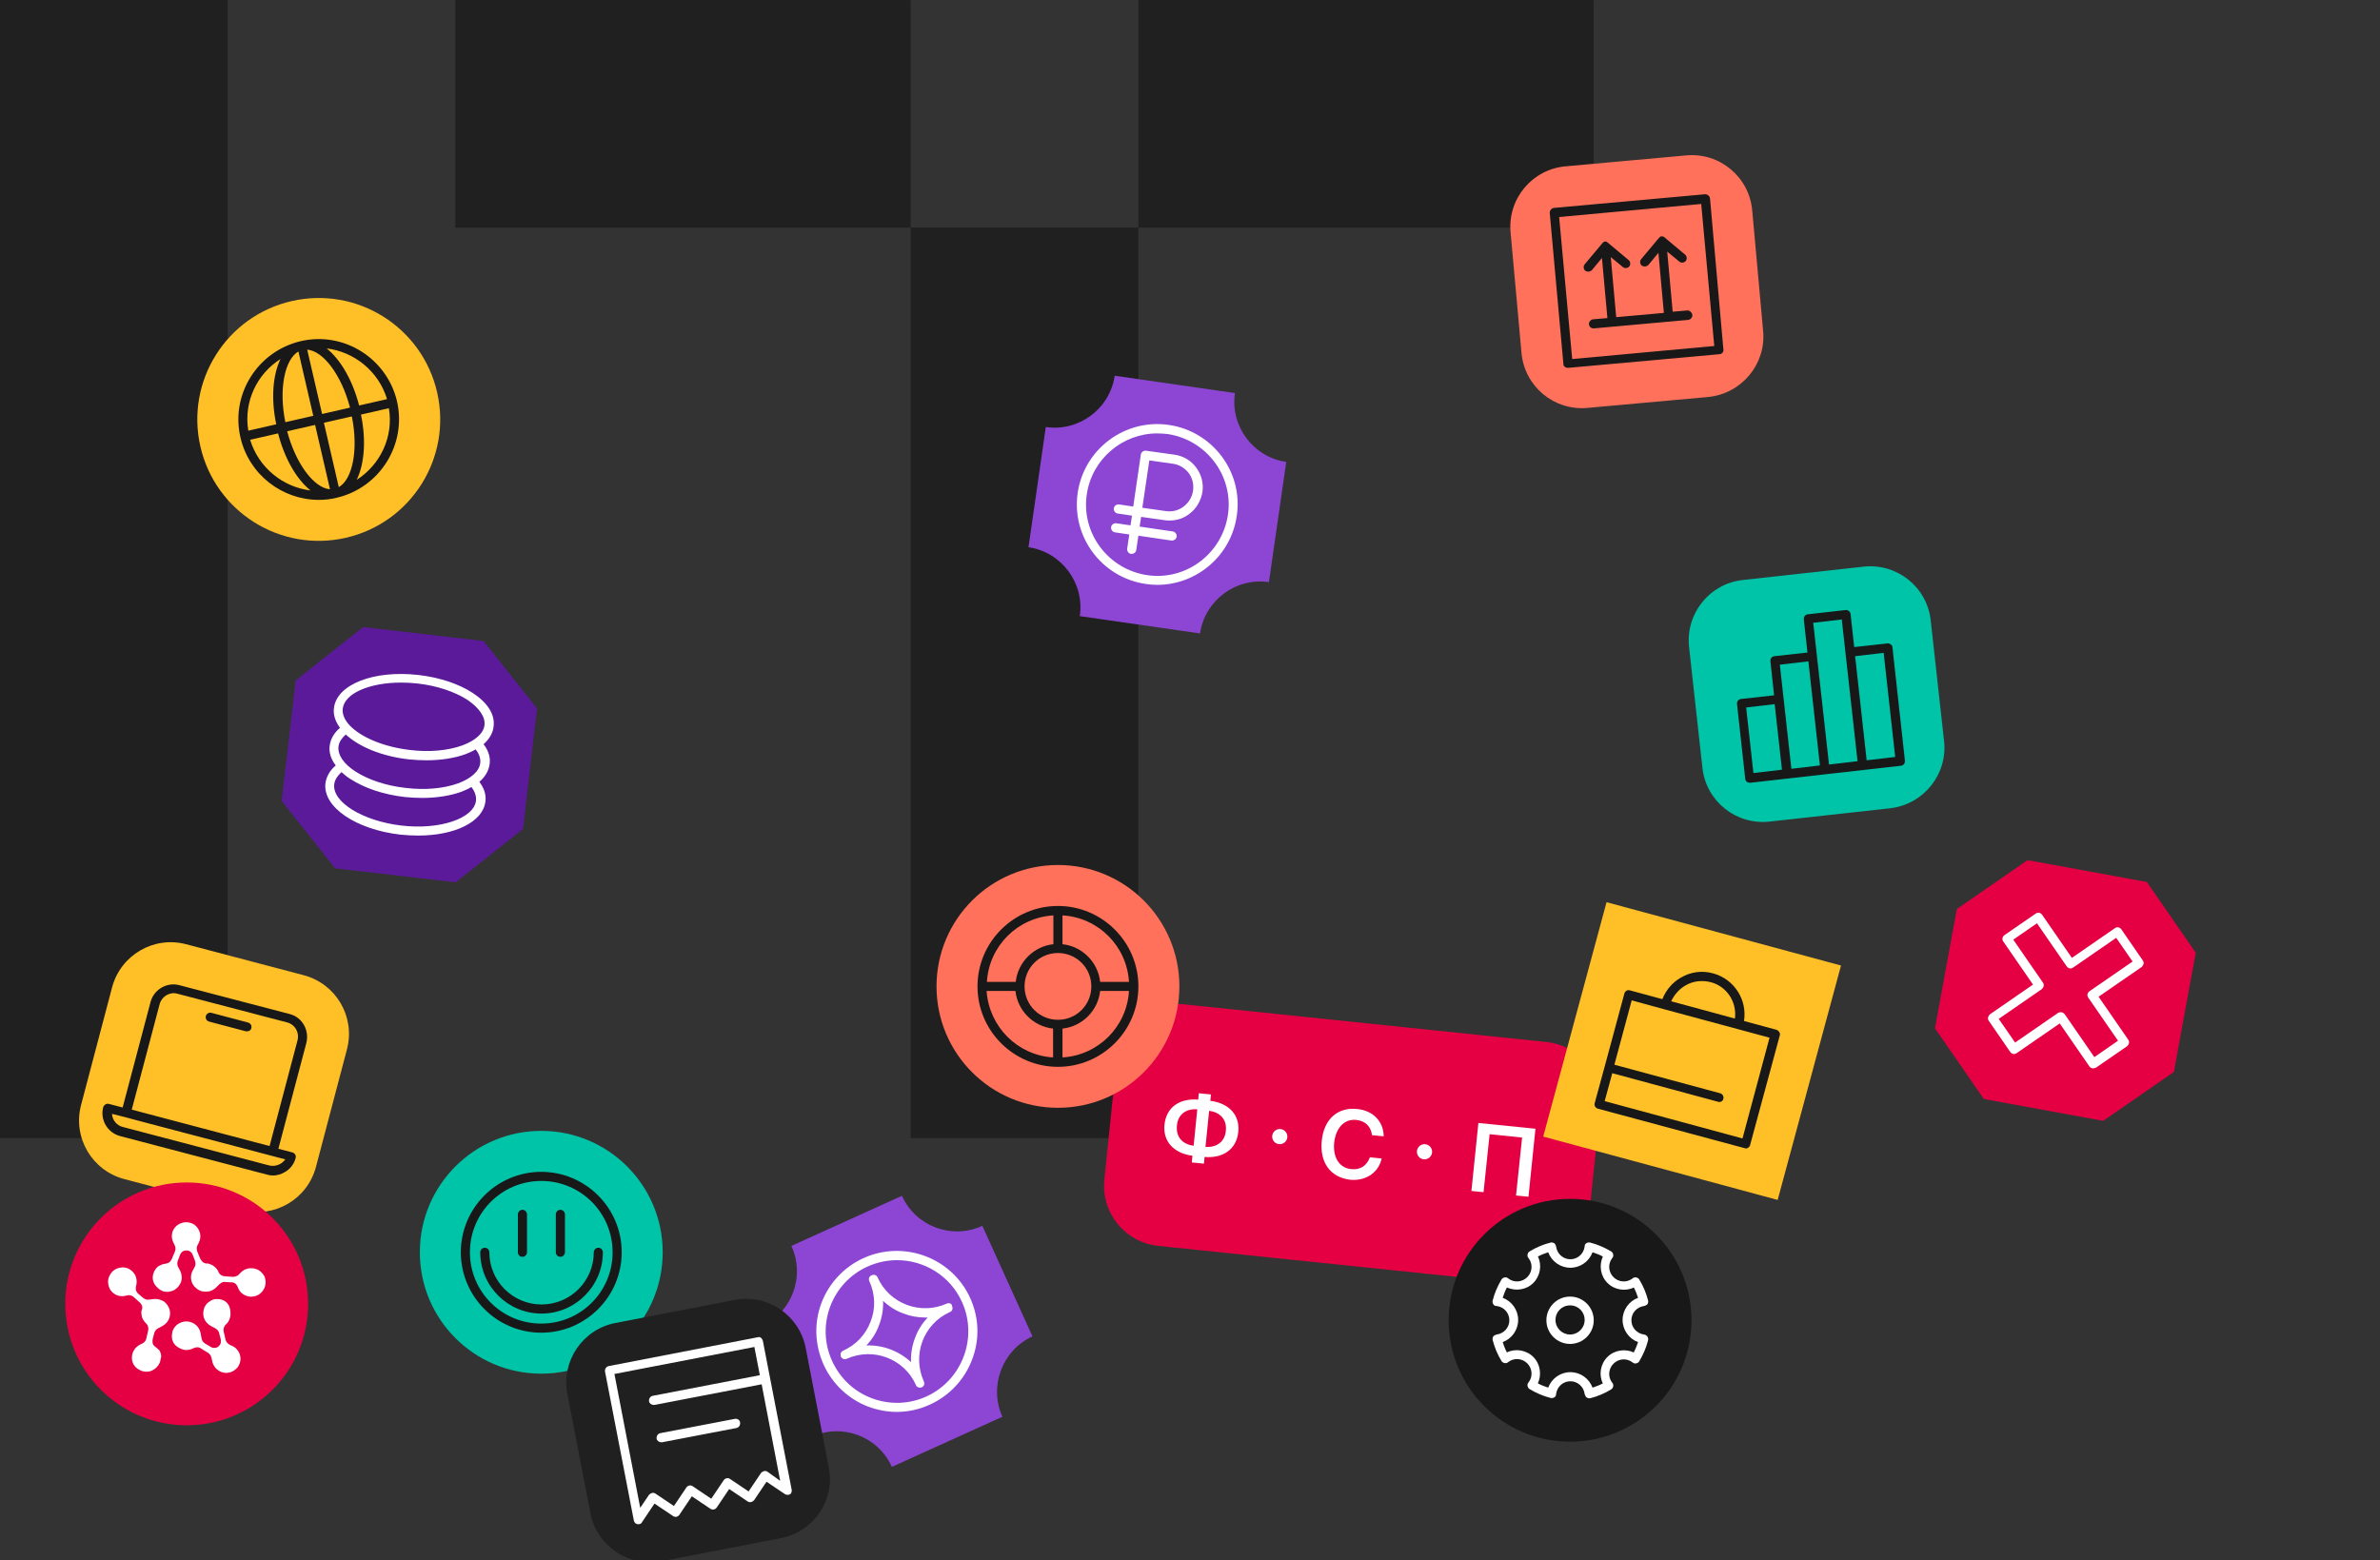 <?xml version="1.0" encoding="UTF-8"?> <svg xmlns="http://www.w3.org/2000/svg" width="392" height="257" viewBox="0 0 392 257" fill="none"><rect x="0" y="0" width="392" height="257" fill="#333333" stroke="none"/><g clip-path="url(#clip0_7_2947)"><path d="M37.5 0H0V187.5H37.5V0Z" fill="#202020"></path><path d="M149.991 37.509V0.009L74.991 0.009V37.509L149.991 37.509Z" fill="#202020"></path><path d="M149.991 37.491V187.491H187.491V37.491H149.991Z" fill="#202020"></path><path d="M262.491 37.509V0.009L187.491 0.009V37.509L262.491 37.509Z" fill="#202020"></path><path d="M39.85 199.35L20.5 194.25C15.15 192.85 11.95 187.4 13.35 182.05L18.45 162.7C19.85 157.35 25.3 154.15 30.65 155.55L50 160.65C55.35 162.05 58.55 167.5 57.15 172.85L52.05 192.2C50.65 197.55 45.2 200.75 39.85 199.35Z" fill="#FFC027"></path><path d="M47.7 167.05L29.55 162.3C27.5 161.75 25.35 163 24.8 165.05L20.2 182.45L17.9 181.85C17.7 181.8 17.5 181.85 17.35 181.95C17.2 182.05 17.05 182.2 17 182.4C16.45 184.45 17.7 186.6 19.75 187.15L43.95 193.5C44.3 193.6 44.6 193.65 44.95 193.65C45.65 193.65 46.3 193.45 46.9 193.1C47.8 192.6 48.45 191.75 48.7 190.75C48.8 190.35 48.55 189.95 48.15 189.85L45.85 189.25L50.45 171.85C51 169.7 49.75 167.55 47.7 167.05ZM46.15 191.75C45.6 192.05 44.95 192.15 44.35 192L20.2 185.65C19.2 185.4 18.5 184.5 18.45 183.5L20.65 184.05L22.3 184.5L47 191C46.75 191.3 46.5 191.55 46.15 191.75ZM49 171.4L44.4 188.8L33.05 185.8L21.7 182.8L26.3 165.4C26.65 164.15 27.95 163.35 29.2 163.7L47.35 168.45C48.6 168.8 49.35 170.1 49 171.4Z" fill="#181818"></path><path d="M40.85 168.45L34.8 166.85C34.4 166.75 34 167 33.9 167.4C33.8 167.8 34.05 168.2 34.45 168.3L40.5 169.9C40.55 169.9 40.65 169.9 40.7 169.9C41.05 169.9 41.35 169.7 41.4 169.35C41.5 168.95 41.25 168.55 40.85 168.45Z" fill="#181818"></path><path d="M75.05 145.35L55.2 143.05C51.75 138.7 49.85 136.3 46.4 131.95L48.7 112.1C53.05 108.65 55.45 106.75 59.8 103.3L79.65 105.6C83.1 109.95 85 112.35 88.45 116.7L86.15 136.55C81.85 140 79.4 141.9 75.05 145.35Z" fill="#5B1A9A"></path><path d="M81.3 119.65C81.55 117.7 80.3 115.75 77.85 114.15C75.55 112.65 72.4 111.6 68.95 111.2C61.55 110.35 55.45 112.75 55 116.65C54.85 117.75 55.25 118.9 56 119.9C55 120.75 54.45 121.75 54.3 122.85C54.15 123.95 54.5 125.05 55.3 126.1C54.3 126.95 53.75 127.95 53.6 129.05C53.15 132.95 58.6 136.65 65.95 137.5C66.95 137.6 67.95 137.65 68.9 137.65C74.9 137.65 79.55 135.4 79.95 132.05C80.1 130.95 79.75 129.85 78.95 128.8C79.95 127.95 80.5 126.95 80.65 125.85C80.8 124.75 80.45 123.65 79.65 122.6C80.6 121.75 81.2 120.75 81.3 119.65ZM78.4 131.9C78.05 134.85 72.4 136.75 66.1 136C59.75 135.25 54.7 132.15 55.05 129.2C55.15 128.35 55.7 127.7 56.25 127.2C56.7 127.6 57.15 128 57.75 128.35C60.05 129.85 63.2 130.9 66.65 131.3C67.65 131.4 68.6 131.45 69.55 131.45C71.9 131.45 74.15 131.1 75.95 130.45C76.6 130.2 77.15 129.95 77.65 129.65C78.1 130.25 78.5 131.05 78.4 131.9ZM79.1 125.7C78.95 127.05 77.6 128.25 75.45 129.05C73.1 129.9 70 130.2 66.8 129.8C63.6 129.45 60.65 128.45 58.55 127.1C56.6 125.85 55.6 124.35 55.75 123C55.85 122.15 56.4 121.5 56.95 121C59.1 123 62.85 124.6 67.35 125.1C68.35 125.2 69.3 125.25 70.25 125.25C72.6 125.25 74.85 124.9 76.65 124.25C77.3 124 77.85 123.75 78.35 123.45C78.8 124.05 79.2 124.8 79.1 125.7ZM79.8 119.45C79.65 120.8 78.3 122 76.15 122.8C73.8 123.65 70.7 123.95 67.5 123.55C63.2 123.05 59.45 121.45 57.65 119.55C57.6 119.5 57.55 119.45 57.5 119.4C56.75 118.55 56.35 117.65 56.45 116.75C56.75 114.2 60.9 112.45 66.05 112.45C66.95 112.45 67.85 112.5 68.75 112.6C71.95 112.95 74.9 113.95 77 115.3C78.95 116.65 79.95 118.1 79.8 119.45Z" fill="white"></path><path d="M281.35 65.4L261.45 67.2C255.95 67.7 251.1 63.65 250.6 58.15L248.8 38.25C248.3 32.75 252.35 27.9 257.85 27.4L277.75 25.6C283.25 25.1 288.1 29.15 288.6 34.65L290.4 54.55C290.9 60 286.85 64.85 281.35 65.4Z" fill="#FF715A"></path><path d="M281.65 32.7C281.6 32.3 281.25 32 280.85 32L255.95 34.25C255.55 34.3 255.25 34.65 255.25 35.05L257.5 59.95C257.5 60.15 257.6 60.35 257.75 60.45C257.9 60.55 258.05 60.6 258.25 60.6H258.3L283.2 58.35C283.4 58.35 283.6 58.25 283.7 58.1C283.85 57.95 283.9 57.75 283.85 57.55L281.65 32.7ZM258.95 59.15L256.8 35.75L280.2 33.6L282.35 57L258.95 59.15Z" fill="#181818"></path><path d="M277.85 51.15L275.5 51.35L274.6 41.45L276.6 43.1C276.9 43.35 277.4 43.3 277.65 43C277.9 42.7 277.85 42.2 277.55 41.95L274.15 39.1C274.1 39.05 274 39 273.9 38.95C273.85 38.95 273.85 38.95 273.8 38.95H273.75C273.7 38.95 273.65 38.95 273.6 38.95C273.55 38.95 273.5 38.95 273.45 39C273.45 39 273.4 39 273.4 39.05C273.4 39.05 273.35 39.05 273.35 39.1C273.3 39.1 273.3 39.15 273.3 39.15C273.3 39.15 273.25 39.15 273.25 39.2C273.2 39.25 273.2 39.25 273.15 39.3L270.3 42.7C270.05 43 270.1 43.5 270.4 43.75C270.55 43.85 270.7 43.9 270.9 43.9C271.1 43.9 271.35 43.8 271.5 43.65L273.15 41.65L274.05 51.55L266.2 52.25L265.3 42.35L267.3 44C267.6 44.25 268.1 44.2 268.35 43.9C268.6 43.6 268.55 43.1 268.25 42.85L264.85 40C264.85 40 264.8 40 264.8 39.95C264.75 39.95 264.75 39.9 264.7 39.9C264.7 39.9 264.65 39.9 264.65 39.85C264.65 39.85 264.6 39.85 264.6 39.8C264.6 39.8 264.55 39.8 264.5 39.8H264.45C264.4 39.8 264.35 39.8 264.3 39.8C264.25 39.8 264.2 39.8 264.15 39.85C264.15 39.85 264.1 39.85 264.1 39.9C264.1 39.9 264.05 39.9 264.05 39.95L264 40C264 40 263.95 40 263.95 40.05C263.9 40.1 263.9 40.1 263.85 40.15L261 43.55C260.75 43.85 260.8 44.35 261.1 44.6C261.25 44.7 261.4 44.75 261.6 44.75C261.8 44.75 262.05 44.65 262.2 44.5L263.85 42.5L264.75 52.4L262.4 52.6C262 52.65 261.7 53 261.7 53.4C261.75 53.8 262.05 54.1 262.45 54.1H262.5L278.05 52.7C278.45 52.65 278.75 52.3 278.75 51.9C278.65 51.4 278.25 51.1 277.85 51.15Z" fill="#181818"></path><path d="M89.15 226.3C100.196 226.3 109.15 217.346 109.15 206.3C109.15 195.254 100.196 186.3 89.15 186.3C78.104 186.3 69.15 195.254 69.15 206.3C69.15 217.346 78.104 226.3 89.15 226.3Z" fill="#00C4A7"></path><path d="M92.3 207.05C92.7 207.05 93.05 206.7 93.05 206.3V200.05C93.05 199.65 92.7 199.3 92.3 199.3C91.9 199.3 91.55 199.65 91.55 200.05V206.3C91.55 206.7 91.85 207.05 92.3 207.05Z" fill="#181818"></path><path d="M86.05 207.05C86.45 207.05 86.8 206.7 86.8 206.3V200.05C86.8 199.65 86.45 199.3 86.05 199.3C85.65 199.3 85.3 199.65 85.3 200.05V206.3C85.3 206.7 85.6 207.05 86.05 207.05Z" fill="#181818"></path><path d="M89.15 193.05C81.85 193.05 75.9 199 75.9 206.3C75.9 213.6 81.85 219.55 89.15 219.55C96.45 219.55 102.4 213.6 102.4 206.3C102.4 199 96.45 193.05 89.15 193.05ZM89.15 218.05C82.65 218.05 77.4 212.8 77.4 206.3C77.4 199.8 82.65 194.55 89.15 194.55C95.65 194.55 100.9 199.8 100.9 206.3C100.9 212.8 95.65 218.05 89.15 218.05Z" fill="#181818"></path><path d="M98.55 205.55C98.15 205.55 97.8 205.9 97.8 206.3C97.8 211.05 93.95 214.9 89.2 214.9C84.45 214.9 80.6 211.05 80.6 206.3C80.6 205.9 80.25 205.55 79.85 205.55C79.45 205.55 79.1 205.9 79.1 206.3C79.1 211.9 83.65 216.4 89.2 216.4C94.75 216.4 99.3 211.85 99.3 206.3C99.3 205.9 98.95 205.55 98.55 205.55Z" fill="#181818"></path><path d="M165.1 233.4L146.9 241.65C144.6 236.6 138.7 234.4 133.65 236.7L125.4 218.5C130.45 216.2 132.65 210.3 130.35 205.25L148.55 197C150.85 202.05 156.75 204.25 161.8 201.95L170.05 220.15C165.05 222.45 162.85 228.4 165.1 233.4Z" fill="#8D46D4"></path><path d="M159.8 213.85C156.8 207.2 148.9 204.25 142.25 207.25C139.05 208.7 136.55 211.35 135.3 214.65C134.05 217.95 134.2 221.55 135.65 224.8C137.1 228 139.75 230.5 143.05 231.75C144.55 232.3 146.15 232.6 147.7 232.6C149.55 232.6 151.4 232.2 153.15 231.4C156.35 229.95 158.85 227.3 160.1 224C161.4 220.65 161.25 217.05 159.8 213.85ZM152.6 230.05C149.75 231.35 146.55 231.45 143.6 230.35C140.65 229.25 138.35 227.05 137.05 224.2C134.35 218.3 137 211.3 142.9 208.65C144.45 207.95 146.1 207.6 147.75 207.6C152.2 207.6 156.5 210.15 158.45 214.5C161.1 220.35 158.5 227.35 152.6 230.05Z" fill="white"></path><path d="M155.95 214.75C151.6 216.7 146.5 214.8 144.55 210.45C144.4 210.05 143.95 209.9 143.55 210.1C143.15 210.25 143 210.7 143.2 211.1C144.15 213.2 144.25 215.55 143.4 217.7C142.6 219.85 141 221.55 138.9 222.5C138.65 222.6 138.5 222.8 138.45 223.05C138.45 223.2 138.45 223.35 138.5 223.5C138.55 223.55 138.55 223.6 138.6 223.65C138.6 223.65 138.6 223.65 138.65 223.7C138.7 223.75 138.75 223.8 138.8 223.8C138.85 223.85 138.9 223.85 138.95 223.9H139C139.05 223.9 139.1 223.9 139.15 223.9C139.2 223.9 139.2 223.9 139.25 223.9H139.3C139.35 223.9 139.4 223.85 139.45 223.85C143.8 221.9 148.9 223.8 150.85 228.15C150.9 228.2 150.9 228.3 150.95 228.35C151.1 228.5 151.3 228.6 151.5 228.6C151.6 228.6 151.7 228.6 151.8 228.55C152.2 228.4 152.35 227.95 152.15 227.55C150.2 223.2 152.1 218.1 156.45 216.15C156.85 216 157 215.55 156.8 215.15C156.8 214.75 156.35 214.6 155.95 214.75ZM150.7 220.45C150.2 221.75 150 223.1 150.05 224.4C148.05 222.55 145.4 221.55 142.7 221.65C143.6 220.7 144.35 219.55 144.8 218.25C145.3 216.95 145.5 215.65 145.45 214.3C146.4 215.2 147.55 215.95 148.85 216.4C150 216.85 151.2 217.05 152.4 217.05C152.55 217.05 152.65 217.05 152.8 217.05C151.9 218 151.15 219.15 150.7 220.45Z" fill="white"></path><path d="M250.5 211.45L190.8 205.25C185.3 204.7 181.3 199.75 181.9 194.25L183.95 174.35C184.5 168.85 189.45 164.85 194.95 165.45L254.65 171.65C260.15 172.2 264.15 177.15 263.55 182.65L261.5 202.55C260.9 208.05 256 212.05 250.5 211.45Z" fill="#E50043"></path><path d="M196.4 190.4C193.35 190 191.5 188.05 191.8 185.25C192.1 182.45 194.25 180.9 197.35 181.15L197.45 180.1L199.45 180.3L199.35 181.35C202.45 181.75 204.25 183.7 203.95 186.5C203.65 189.3 201.5 190.85 198.4 190.6L198.3 191.7L196.3 191.5L196.4 190.4ZM196.6 188.75L197.2 182.75C195.3 182.6 194 183.65 193.85 185.4C193.65 187.25 194.7 188.5 196.6 188.75ZM198.55 188.95C200.45 189.05 201.75 188.05 201.9 186.3C202.1 184.5 201.05 183.25 199.15 183L198.55 188.95Z" fill="white"></path><path d="M217.7 187.95C218.05 184.35 220.35 182.35 223.55 182.7C226.15 182.95 227.85 184.75 227.9 187.1V187.2L225.95 187V186.85C225.75 185.55 224.85 184.65 223.4 184.5C221.45 184.3 220.05 185.75 219.75 188.2C219.5 190.7 220.6 192.4 222.55 192.6C224 192.75 225.05 192.1 225.6 190.75V190.65L227.55 190.85V190.95C227 193.2 224.95 194.6 222.35 194.35C219.15 193.95 217.35 191.55 217.7 187.95Z" fill="white"></path><path d="M249.7 196.95L250.7 187.4L245.35 186.85L244.35 196.4L242.35 196.2L243.5 185L252.9 185.95L251.75 197.15L249.7 196.95Z" fill="white"></path><path d="M212.03 187.373C212.101 186.686 211.603 186.072 210.916 186.001C210.229 185.929 209.615 186.428 209.544 187.115C209.472 187.801 209.971 188.416 210.658 188.487C211.344 188.559 211.959 188.06 212.03 187.373Z" fill="white"></path><path d="M235.87 189.872C235.941 189.186 235.442 188.571 234.756 188.5C234.069 188.428 233.455 188.927 233.383 189.614C233.312 190.301 233.811 190.915 234.497 190.986C235.184 191.058 235.798 190.559 235.87 189.872Z" fill="white"></path><path d="M174.25 182.5C185.296 182.5 194.25 173.546 194.25 162.5C194.25 151.454 185.296 142.5 174.25 142.5C163.204 142.5 154.25 151.454 154.25 162.5C154.25 173.546 163.204 182.5 174.25 182.5Z" fill="#FF715A"></path><path d="M174.25 149.25C166.95 149.25 161 155.2 161 162.5C161 169.8 166.95 175.75 174.25 175.75C181.55 175.75 187.5 169.8 187.5 162.5C187.5 155.2 181.55 149.25 174.25 149.25ZM185.95 161.75H181.2C180.85 158.5 178.25 155.9 175 155.55V150.8C180.9 151.15 185.6 155.85 185.95 161.75ZM174.25 168C171.2 168 168.75 165.55 168.75 162.5C168.75 159.45 171.2 157 174.25 157C177.3 157 179.75 159.45 179.75 162.5C179.75 165.55 177.3 168 174.25 168ZM173.5 150.8V155.55C170.25 155.9 167.65 158.5 167.3 161.75H162.55C162.9 155.85 167.6 151.15 173.5 150.8ZM162.5 163.25H167.25C167.6 166.5 170.2 169.1 173.45 169.45V174.2C167.6 173.85 162.9 169.15 162.5 163.25ZM175 174.2V169.45C178.25 169.1 180.85 166.5 181.2 163.25H185.95C185.6 169.15 180.9 173.85 175 174.2Z" fill="#181818"></path><path d="M258.6 237.5C269.646 237.5 278.6 228.546 278.6 217.5C278.6 206.454 269.646 197.5 258.6 197.5C247.554 197.5 238.6 206.454 238.6 217.5C238.6 228.546 247.554 237.5 258.6 237.5Z" fill="#181818"></path><path d="M258.6 213.6C256.45 213.6 254.7 215.35 254.7 217.5C254.7 219.65 256.45 221.4 258.6 221.4C260.75 221.4 262.5 219.65 262.5 217.5C262.5 215.35 260.75 213.6 258.6 213.6ZM258.6 219.85C257.3 219.85 256.2 218.8 256.2 217.45C256.2 216.1 257.25 215.05 258.6 215.05C259.95 215.05 261 216.1 261 217.45C261 218.8 259.9 219.85 258.6 219.85Z" fill="white"></path><path d="M270.8 219.85C269.6 219.7 268.7 218.7 268.7 217.5C268.7 216.3 269.6 215.3 270.8 215.15C271 215.1 271.2 215 271.35 214.85C271.45 214.65 271.5 214.45 271.45 214.25C271.15 213.05 270.65 211.85 270 210.8C269.9 210.6 269.7 210.5 269.5 210.45C269.3 210.4 269.05 210.45 268.9 210.6C267.95 211.35 266.6 211.25 265.75 210.4C264.9 209.55 264.8 208.2 265.55 207.25C265.7 207.1 265.75 206.85 265.7 206.65C265.65 206.45 265.55 206.25 265.35 206.15C264.25 205.5 263.1 205 261.9 204.7C261.7 204.65 261.45 204.7 261.3 204.8C261.1 204.9 261 205.1 261 205.35C260.85 206.55 259.85 207.45 258.65 207.45C257.45 207.45 256.45 206.55 256.3 205.35C256.25 205.15 256.15 204.95 256 204.8C255.8 204.7 255.6 204.65 255.4 204.7C254.2 205 253 205.5 251.95 206.15C251.75 206.25 251.65 206.45 251.6 206.65C251.55 206.85 251.6 207.1 251.75 207.25C252.5 208.2 252.4 209.55 251.55 210.4C250.7 211.25 249.35 211.35 248.4 210.6C248.25 210.45 248 210.4 247.8 210.45C247.6 210.5 247.4 210.6 247.3 210.8C246.65 211.9 246.15 213.05 245.85 214.25C245.8 214.45 245.85 214.7 245.95 214.85C246.05 215.05 246.25 215.15 246.5 215.15C247.7 215.3 248.6 216.3 248.6 217.5C248.6 218.7 247.7 219.7 246.5 219.85C246.3 219.9 246.1 220 245.95 220.15C245.85 220.35 245.8 220.55 245.85 220.75C246.15 221.95 246.65 223.15 247.3 224.2C247.4 224.4 247.6 224.5 247.8 224.55C248 224.6 248.25 224.55 248.4 224.4C249.35 223.65 250.7 223.75 251.55 224.6C252.4 225.45 252.5 226.8 251.75 227.75C251.6 227.9 251.55 228.15 251.6 228.35C251.65 228.55 251.75 228.75 251.95 228.85C253.05 229.5 254.2 230 255.4 230.3C255.6 230.35 255.85 230.3 256 230.2C256.2 230.1 256.3 229.9 256.3 229.65C256.45 228.45 257.45 227.55 258.65 227.55C259.85 227.55 260.85 228.45 261 229.65C261.05 229.85 261.15 230.05 261.3 230.2C261.45 230.3 261.55 230.35 261.7 230.35C261.75 230.35 261.8 230.35 261.9 230.35C263.1 230.05 264.3 229.55 265.35 228.9C265.55 228.8 265.65 228.6 265.7 228.4C265.75 228.2 265.7 227.95 265.55 227.8C264.8 226.85 264.9 225.5 265.75 224.65C266.6 223.8 267.95 223.7 268.9 224.45C269.05 224.6 269.3 224.65 269.5 224.6C269.7 224.55 269.9 224.45 270 224.25C270.65 223.15 271.15 222 271.45 220.8C271.5 220.6 271.45 220.35 271.35 220.2C271.2 220 271.05 219.9 270.8 219.85ZM269.1 222.8C267.65 222.15 265.9 222.4 264.75 223.55C263.6 224.7 263.3 226.5 264 227.9C263.45 228.2 262.9 228.4 262.3 228.6C261.75 227.1 260.3 226.05 258.65 226.05C257 226.05 255.55 227.1 255 228.6C254.4 228.4 253.85 228.2 253.3 227.9C253.95 226.45 253.7 224.7 252.55 223.55C251.4 222.4 249.6 222.1 248.2 222.8C247.9 222.25 247.7 221.7 247.5 221.1C249 220.55 250.05 219.1 250.05 217.45C250.05 215.8 249 214.35 247.5 213.8C247.7 213.2 247.9 212.65 248.2 212.1C249.65 212.75 251.4 212.5 252.55 211.35C253.7 210.2 254 208.4 253.3 207C253.85 206.7 254.4 206.5 255 206.3C255.55 207.8 257 208.85 258.65 208.85C260.3 208.85 261.75 207.8 262.3 206.3C262.9 206.5 263.45 206.7 264 207C263.35 208.45 263.6 210.2 264.75 211.35C265.9 212.5 267.7 212.8 269.1 212.1C269.4 212.65 269.6 213.2 269.8 213.8C268.3 214.35 267.25 215.8 267.25 217.45C267.25 219.1 268.3 220.55 269.8 221.1C269.6 221.7 269.35 222.3 269.1 222.8Z" fill="white"></path><path d="M311.35 133.15L291.45 135.35C285.95 135.95 281 132 280.4 126.5L278.2 106.6C277.6 101.1 281.55 96.15 287.05 95.55L306.95 93.35C312.45 92.75 317.4 96.7 318 102.2L320.2 122.1C320.8 127.55 316.85 132.5 311.35 133.15Z" fill="#00C4A7"></path><path d="M313.75 125.3L311.7 106.65C311.7 106.45 311.6 106.25 311.4 106.15C311.25 106.05 311.05 105.95 310.85 106L305.4 106.6L304.8 101.15C304.75 100.75 304.4 100.45 303.95 100.5L297.75 101.2C297.35 101.25 297.05 101.6 297.1 102.05L297.7 107.5L292.25 108.1C291.85 108.15 291.55 108.5 291.6 108.95L292.2 114.55L286.75 115.15C286.35 115.2 286.05 115.55 286.1 116L287.45 128.3C287.5 128.7 287.8 128.95 288.2 128.95C288.25 128.95 288.25 128.95 288.3 128.95L294.5 128.25L300.7 127.55L306.9 126.85L313.1 126.15C313.5 126.1 313.8 125.75 313.75 125.3ZM288.8 127.35L287.6 116.55L292.3 116L293.5 126.8L288.8 127.35ZM295.05 126.65L293.15 109.5L297.85 108.95L299.75 126.1L295.05 126.65ZM301.25 125.95L298.65 102.6L303.35 102.05L305.95 125.4L301.25 125.95ZM307.45 125.25L305.55 108.1L310.25 107.55L312.15 124.7L307.45 125.25Z" fill="#181818"></path><path d="M346.4 184.65L326.75 181.05C323.6 176.5 321.85 173.95 318.7 169.4L322.3 149.75C326.85 146.6 329.4 144.85 333.95 141.7L353.6 145.3C356.75 149.85 358.5 152.4 361.65 156.95L358.05 176.6C353.5 179.75 350.95 181.5 346.4 184.65Z" fill="#E50043"></path><path d="M344.75 176C344.5 176 344.3 175.9 344.15 175.7L339.25 168.6L332.15 173.5C331.8 173.75 331.35 173.65 331.1 173.3L327.55 168.15C327.45 168 327.4 167.8 327.45 167.6C327.5 167.4 327.6 167.25 327.75 167.1L334.85 162.2L329.95 155.1C329.7 154.75 329.8 154.3 330.15 154.05L335.3 150.5C335.65 150.25 336.1 150.35 336.35 150.7L341.25 157.8L348.35 152.9C348.7 152.65 349.15 152.75 349.4 153.1L352.95 158.25C353.05 158.4 353.1 158.6 353.05 158.8C353 159 352.9 159.15 352.75 159.3L345.65 164.2L350.55 171.3C350.65 171.45 350.7 171.65 350.65 171.85C350.6 172.05 350.5 172.2 350.35 172.35L345.2 175.9C345 175.95 344.85 176 344.75 176ZM339.4 166.75C339.45 166.75 339.5 166.75 339.55 166.75C339.75 166.8 339.9 166.9 340.05 167.05L344.95 174.15L348.85 171.45L343.95 164.35C343.7 164 343.8 163.55 344.15 163.3L351.25 158.4L348.55 154.5L341.45 159.4C341.1 159.65 340.65 159.55 340.4 159.2L335.5 152.1L331.6 154.8L336.5 161.9C336.6 162.05 336.65 162.25 336.6 162.45C336.55 162.65 336.45 162.8 336.3 162.95L329.2 167.85L331.9 171.75L339 166.85C339.1 166.8 339.25 166.75 339.4 166.75Z" fill="white"></path><path d="M128.6 253.4L108.95 257.2C103.55 258.25 98.3 254.7 97.25 249.3L93.45 229.65C92.4 224.25 95.95 219 101.35 217.95L121 214.15C126.4 213.1 131.65 216.65 132.7 222.05L136.5 241.7C137.6 247.1 134.05 252.35 128.6 253.4Z" fill="#202020"></path><path d="M121 233.75L108.75 236.1C108.35 236.2 108.1 236.55 108.15 237C108.2 237.35 108.55 237.6 108.9 237.6C108.95 237.6 109 237.6 109.05 237.6L121.3 235.25C121.7 235.15 121.95 234.8 121.9 234.35C121.85 233.9 121.4 233.65 121 233.75Z" fill="white"></path><path d="M130.4 245.45L125.65 220.9C125.6 220.7 125.5 220.55 125.35 220.4C125.2 220.25 125 220.25 124.8 220.3L100.25 225.05C99.85 225.15 99.6 225.5 99.65 225.95L104.4 250.5C104.45 250.8 104.7 251.05 105 251.1C105.05 251.1 105.1 251.1 105.15 251.1C105.4 251.1 105.65 251 105.75 250.75L107.8 247.7L110.85 249.75C111.2 250 111.65 249.9 111.9 249.55L113.95 246.5L117 248.55C117.35 248.8 117.8 248.7 118.05 248.35L120.1 245.3L123.15 247.35C123.3 247.45 123.5 247.5 123.7 247.45C123.9 247.4 124.05 247.3 124.2 247.15L126.25 244.1L129.3 246.15C129.55 246.3 129.9 246.3 130.15 246.15C130.3 246.05 130.45 245.75 130.4 245.45ZM126.4 242.45C126.25 242.35 126.05 242.3 125.85 242.35C125.65 242.4 125.5 242.5 125.35 242.65L123.3 245.7L120.25 243.65C119.9 243.4 119.45 243.5 119.2 243.85L117.15 246.9L114.1 244.85C113.75 244.6 113.3 244.7 113.05 245.05L111 248.1L107.95 246.05C107.8 245.95 107.6 245.9 107.4 245.95C107.2 246 107.05 246.1 106.9 246.25L105.45 248.4L101.2 226.35L124.25 221.9L125.15 226.55L107.5 229.95C107.1 230.05 106.85 230.4 106.9 230.85C106.95 231.2 107.3 231.45 107.65 231.45C107.7 231.45 107.75 231.45 107.8 231.45L125.45 228.05L128.5 243.95L126.4 242.45Z" fill="white"></path><path d="M197.65 104.35L177.85 101.5C178.65 96.05 174.85 90.95 169.4 90.15L172.25 70.35C177.7 71.15 182.8 67.35 183.6 61.9L203.4 64.75C202.6 70.2 206.4 75.3 211.85 76.1L209 95.9C203.55 95.1 198.45 98.9 197.65 104.35Z" fill="#8D46D4"></path><path d="M192.5 70C185.25 68.95 178.55 74 177.5 81.2C176.45 88.45 181.5 95.15 188.7 96.2C189.35 96.3 189.95 96.35 190.6 96.35C197.05 96.35 202.75 91.6 203.7 85C204.8 77.8 199.75 71.05 192.5 70ZM202.25 84.8C201.3 91.2 195.35 95.7 188.95 94.75C182.55 93.8 178.05 87.85 179 81.45C179.85 75.6 184.9 71.4 190.6 71.4C191.15 71.4 191.7 71.45 192.3 71.5C198.7 72.45 203.2 78.4 202.25 84.8Z" fill="white"></path><path d="M193.4 74.9L188.75 74.25C188.35 74.2 187.95 74.5 187.9 74.9L186.65 83.45L184.3 83.1C183.9 83.05 183.5 83.35 183.45 83.75C183.4 84.15 183.7 84.55 184.1 84.6L186.45 84.95L186.2 86.55L183.85 86.2C183.45 86.15 183.05 86.45 183 86.85C182.95 87.25 183.25 87.65 183.65 87.7L186 88.05L185.65 90.4C185.6 90.8 185.9 91.2 186.3 91.25C186.35 91.25 186.35 91.25 186.4 91.25C186.75 91.25 187.1 91 187.15 90.6L187.5 88.25L192.95 89.05C193 89.05 193 89.05 193.05 89.05C193.4 89.05 193.75 88.8 193.8 88.4C193.85 88 193.55 87.6 193.15 87.55L187.7 86.75L187.95 85.15L191.85 85.7C192.1 85.75 192.4 85.75 192.65 85.75C193.8 85.75 194.95 85.4 195.9 84.65C197.05 83.8 197.8 82.5 198.05 81.05C198.25 79.6 197.9 78.2 197 77C196.1 75.8 194.85 75.1 193.4 74.9ZM196.5 80.85C196.35 81.9 195.8 82.8 194.95 83.45C194.1 84.1 193.05 84.35 192.05 84.2L188.15 83.65L189.3 75.85L193.2 76.4C194.25 76.55 195.15 77.1 195.8 77.95C196.4 78.75 196.65 79.8 196.5 80.85Z" fill="white"></path><path d="M303.224 159.061L264.608 148.629L254.176 187.245L292.792 197.677L303.224 159.061Z" fill="#FFC027"></path><path d="M292.6 169.65L287.25 168.2C287.8 164.7 285.65 161.3 282.15 160.35C280.35 159.85 278.45 160.1 276.85 161.05C275.45 161.85 274.4 163.1 273.8 164.6L268.45 163.15C268.25 163.1 268.05 163.1 267.9 163.2C267.75 163.3 267.6 163.45 267.55 163.65L264.3 175.7L262.65 181.75C262.55 182.15 262.8 182.55 263.2 182.65L287.35 189.15C287.4 189.15 287.5 189.2 287.55 189.2C287.7 189.2 287.8 189.15 287.9 189.1C288.05 189 288.2 188.85 288.25 188.65L293.15 170.55C293.25 170.2 293 169.8 292.6 169.65ZM277.6 162.35C278.85 161.6 280.35 161.45 281.75 161.8C284.45 162.5 286.1 165.1 285.75 167.8L275.25 164.95C275.75 163.9 276.55 162.95 277.6 162.35ZM287 187.55L264.3 181.4L265.55 176.8L282.95 181.5C283 181.5 283.1 181.55 283.15 181.55C283.5 181.55 283.8 181.35 283.85 181C283.95 180.6 283.7 180.2 283.3 180.1L265.9 175.4L268.75 164.8L274.05 166.25L291.45 170.95L287 187.55Z" fill="#181818"></path><path d="M56.964 88.594C67.732 86.129 74.463 75.403 71.998 64.636C69.534 53.868 58.808 47.137 48.04 49.602C37.273 52.066 30.542 62.792 33.006 73.56C35.471 84.327 46.197 91.058 56.964 88.594Z" fill="#FFC027"></path><path d="M65.4 66.15C63.75 59.05 56.65 54.55 49.55 56.2C42.45 57.85 37.95 64.95 39.6 72.05C41 78.2 46.5 82.35 52.5 82.35C53.5 82.35 54.45 82.25 55.45 82C62.55 80.35 67 73.25 65.4 66.15ZM63.75 65.75L59.15 66.8C58.05 62.55 56.05 59.2 53.8 57.4C58.35 57.95 62.35 61.15 63.75 65.75ZM55.8 80.25L53.35 69.65L57.95 68.6C59.05 74 58.1 78.95 55.8 80.25ZM49.15 57.9L51.6 68.5L47 69.55C45.9 64.2 46.85 59.25 49.15 57.9ZM57.65 67.15L53.05 68.2L50.6 57.6C53.25 57.8 56.25 61.8 57.65 67.15ZM51.9 70L54.35 80.6C51.7 80.4 48.7 76.35 47.3 71.05L51.9 70ZM46.2 59.15C44.95 61.7 44.6 65.65 45.5 69.9L40.9 70.95C40.1 66.25 42.3 61.6 46.2 59.15ZM41.2 72.45L45.8 71.4C46.9 75.65 48.9 79 51.15 80.8C46.6 80.25 42.6 77.05 41.2 72.45ZM58.75 79.05C60 76.5 60.35 72.55 59.45 68.3L64.05 67.25C64.85 71.95 62.65 76.55 58.75 79.05Z" fill="#181818"></path><path d="M30.75 234.8C41.796 234.8 50.75 225.846 50.75 214.8C50.75 203.754 41.796 194.8 30.75 194.8C19.704 194.8 10.75 203.754 10.75 214.8C10.75 225.846 19.704 234.8 30.75 234.8Z" fill="#E50043"></path><path d="M25.55 221.85C25.35 221.7 25.2 221.5 25.15 221.3C25.1 221.1 25.1 220.85 25.15 220.6L25.4 219.65C25.45 219.5 25.5 219.35 25.6 219.2C25.7 219.05 25.85 218.95 26 218.85L26.75 218.45C27.2 218.2 27.6 217.8 27.8 217.35C28 216.85 28.1 216.35 27.95 215.85V215.8C27.8 215.25 27.45 214.75 27 214.4C26.5 214.1 25.9 213.95 25.35 214L24.5 214.1C24.3 214.15 24.15 214.1 24 214.05C23.85 214 23.7 213.9 23.55 213.8L22.8 213.15C22.6 213 22.5 212.8 22.4 212.6C22.35 212.4 22.35 212.15 22.4 211.9C22.55 211.4 22.55 210.9 22.4 210.4C22.25 209.9 21.9 209.5 21.5 209.2C21.1 208.9 20.55 208.75 20.05 208.8C19.55 208.85 19.05 209 18.65 209.35C18.25 209.7 18 210.15 17.85 210.65C17.75 211.15 17.8 211.65 18 212.15C18.2 212.65 18.55 213 19 213.25C19.45 213.5 19.95 213.6 20.5 213.5C20.6 213.5 20.65 213.45 20.75 213.45L20.95 213.4C21.15 213.35 21.3 213.35 21.5 213.4C21.7 213.45 21.85 213.55 22 213.65L23 214.55C23.15 214.7 23.3 214.85 23.35 215.05C23.45 215.25 23.45 215.45 23.4 215.65L23.35 215.8L23.3 215.95C23.25 216.25 23.3 216.5 23.35 216.8V216.85C23.45 217.25 23.65 217.55 23.9 217.85C23.95 217.9 23.95 217.9 24 217.95L24.1 218.05C24.25 218.2 24.35 218.4 24.4 218.6C24.45 218.8 24.45 219 24.4 219.2L24.1 220.5C24.05 220.7 24 220.85 23.85 221C23.75 221.15 23.6 221.25 23.4 221.35L23.2 221.45C23.1 221.5 23.05 221.5 23 221.55C22.65 221.75 22.35 222 22.15 222.3C21.8 222.8 21.65 223.45 21.75 224.05C21.85 224.65 22.2 225.2 22.75 225.55C23.25 225.9 23.9 226.05 24.5 225.95C25.1 225.85 25.65 225.5 26.05 224.95C26.25 224.65 26.4 224.35 26.45 223.95C26.45 223.85 26.5 223.8 26.5 223.7L26.55 223.5C26.55 223.15 26.45 222.8 26.25 222.45C26.1 222.35 25.85 222.05 25.55 221.85Z" fill="white"></path><path d="M43.65 210.55C43.55 210.15 43.3 209.85 43 209.55C42.7 209.25 42.35 209.1 41.95 209C41.55 208.9 41.15 208.9 40.75 209C40.35 209.1 40 209.3 39.7 209.6C39.65 209.65 39.6 209.7 39.5 209.8L39.35 209.95C39.25 210.1 39.05 210.2 38.9 210.25C38.75 210.3 38.55 210.35 38.35 210.35L37 210.25C36.8 210.25 36.6 210.15 36.4 210.05C36.2 209.95 36.1 209.75 36 209.6L35.95 209.45C35.95 209.4 35.9 209.35 35.9 209.35C35.75 209.1 35.6 208.9 35.35 208.7L35.3 208.65C35 208.4 34.65 208.25 34.25 208.15H34.1H33.95C33.75 208.1 33.55 208.05 33.4 207.9C33.25 207.75 33.1 207.6 33 207.4L32.5 206.2C32.45 206 32.4 205.85 32.4 205.65C32.4 205.45 32.45 205.3 32.55 205.1L32.65 204.9C32.7 204.85 32.75 204.75 32.75 204.7C32.9 204.4 33 204.05 33 203.65C33 203.05 32.75 202.45 32.3 202C31.85 201.55 31.25 201.35 30.65 201.35C30.05 201.35 29.45 201.6 29 202C28.55 202.45 28.3 203 28.3 203.65C28.3 204 28.4 204.35 28.55 204.7C28.6 204.8 28.65 204.85 28.65 204.9L28.75 205.1C28.85 205.25 28.9 205.45 28.9 205.65C28.9 205.85 28.9 206 28.8 206.2L28.3 207.4C28.2 207.6 28.1 207.75 27.95 207.9C27.8 208.05 27.6 208.1 27.4 208.15L27.25 208.2H27.1C26.8 208.25 26.55 208.35 26.3 208.5H26.25C25.9 208.7 25.65 209 25.45 209.35C25.45 209.4 25.4 209.45 25.4 209.45C24.45 211.5 26.55 212.65 26.8 212.7C27.15 212.8 27.45 212.85 27.8 212.8C28.15 212.75 28.45 212.65 28.75 212.5L28.8 212.45C29.3 212.15 29.65 211.65 29.85 211.1C30 210.55 29.95 209.95 29.7 209.4L29.3 208.65C29.25 208.5 29.2 208.35 29.2 208.15C29.2 208 29.25 207.8 29.3 207.65L29.65 206.75C29.7 206.55 29.85 206.35 30.05 206.2C30.25 206.05 30.45 206 30.7 206C30.95 206 31.15 206.05 31.35 206.2C31.55 206.35 31.7 206.55 31.75 206.75L32.1 207.65C32.15 207.8 32.2 208 32.2 208.15C32.2 208.35 32.15 208.5 32.1 208.65L31.7 209.4C31.45 209.85 31.4 210.4 31.5 210.9C31.6 211.4 31.9 211.9 32.3 212.2L32.35 212.25C32.65 212.5 33.05 212.7 33.4 212.75C33.8 212.8 34.2 212.8 34.6 212.7C34.95 212.6 35.25 212.4 35.55 212.15L36.15 211.55C36.25 211.45 36.45 211.35 36.6 211.25C36.75 211.2 36.95 211.15 37.1 211.2L38.1 211.25C38.35 211.25 38.55 211.3 38.75 211.45C38.95 211.6 39.05 211.8 39.15 212C39.3 212.45 39.7 213.35 41.05 213.6C41.45 213.65 41.85 213.6 42.25 213.45C42.65 213.3 42.95 213.05 43.2 212.75C43.45 212.45 43.65 212.05 43.7 211.7C43.8 211.3 43.75 210.9 43.65 210.55Z" fill="white"></path><path d="M35.1 214.1C34.8 214.2 34.5 214.4 34.25 214.6C34 214.8 33.8 215.1 33.65 215.4V215.45C33.45 216 33.4 216.6 33.6 217.15C33.8 217.7 34.2 218.15 34.75 218.45L35.5 218.85C35.65 218.95 35.8 219.05 35.9 219.2C36 219.35 36.1 219.5 36.1 219.65L36.35 220.6C36.4 220.8 36.4 221.05 36.35 221.3C36.25 221.5 36.15 221.7 35.95 221.85C35.75 222 35.55 222.05 35.3 222.05C35.05 222.05 34.85 222 34.65 221.85L33.8 221.35C33.65 221.25 33.55 221.15 33.4 221C33.3 220.85 33.25 220.7 33.2 220.5L33.05 219.65C32.95 219.15 32.7 218.65 32.3 218.3C31.9 217.95 31.4 217.75 30.9 217.7H30.85C30.25 217.65 29.7 217.85 29.2 218.2C28.75 218.55 28.4 219.1 28.35 219.65C28 221.65 29.8 222.3 30.5 222.4H30.55C30.95 222.4 31.3 222.35 31.65 222.2L31.75 222.15L31.9 222.1C32.1 222 32.3 221.95 32.5 221.95C32.7 221.95 32.9 222 33.1 222.15L34.25 222.85C34.4 222.95 34.55 223.1 34.65 223.25C34.75 223.4 34.8 223.6 34.85 223.75L34.9 223.95C34.9 224.05 34.9 224.1 34.95 224.2C35 224.6 35.2 224.95 35.45 225.3C35.7 225.6 36.05 225.85 36.4 226C36.75 226.15 37.2 226.2 37.55 226.15C37.95 226.1 38.35 225.95 38.65 225.7C39 225.45 39.25 225.15 39.4 224.8C39.55 224.45 39.65 224.05 39.6 223.65C39.55 223.25 39.45 222.85 39.2 222.55C39 222.2 38.7 221.95 38.3 221.75C38.2 221.7 38.15 221.65 38.05 221.65L37.85 221.55C37.7 221.45 37.55 221.35 37.4 221.2C37.3 221.05 37.2 220.9 37.15 220.7L36.85 219.4C36.8 219.2 36.8 219 36.85 218.8C36.9 218.6 37 218.4 37.15 218.25L37.25 218.15C37.3 218.1 37.3 218.1 37.35 218.05C37.55 217.85 37.7 217.6 37.8 217.35V217.3C37.95 216.95 38 216.55 37.95 216.15C37.85 213.8 35.6 213.9 35.1 214.1Z" fill="white"></path></g><defs><clipPath id="clip0_7_2947"><rect width="392" height="257" fill="white"></rect></clipPath></defs></svg> 